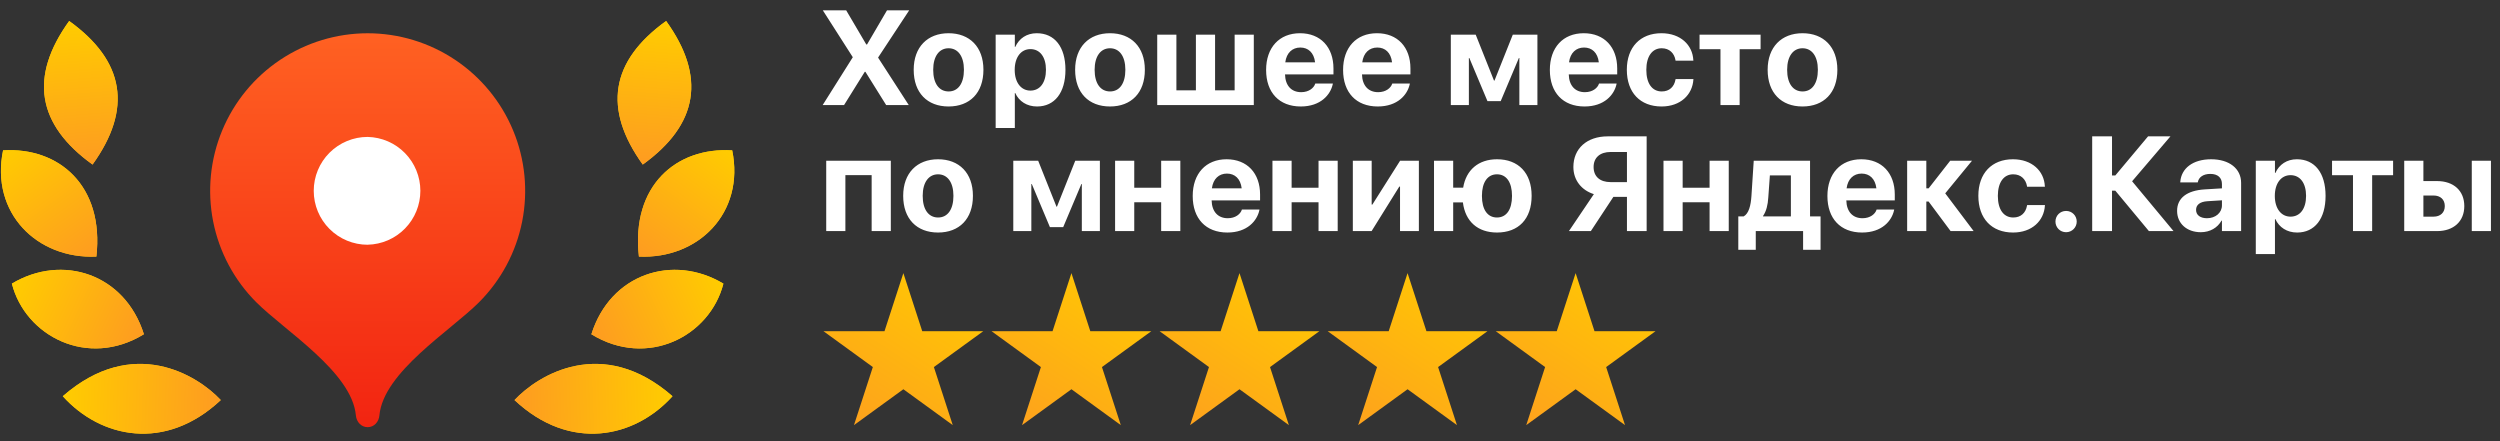 <?xml version="1.0" encoding="UTF-8"?> <svg xmlns="http://www.w3.org/2000/svg" width="238" height="42" viewBox="0 0 238 42" fill="none"><rect x="0" y="0" width="238" height="42" fill="#333333" stroke="none"/><g clip-path="url(#clip0_162_75)"><path d="M48.982 38.087C51.197 35.715 57.34 31.887 64.022 37.72C60.435 41.7 54.275 43.047 48.982 38.087Z" fill="#FFCC00"></path><path d="M48.982 38.087C51.197 35.715 57.34 31.887 64.022 37.72C60.435 41.7 54.275 43.047 48.982 38.087Z" fill="url(#paint0_linear_162_75)"></path><path d="M56.3 31.823C58.107 26.06 64.067 24.13 68.867 27.003C67.595 32 61.642 35.097 56.3 31.823Z" fill="#FFCC00"></path><path d="M56.3 31.823C58.107 26.06 64.067 24.13 68.867 27.003C67.595 32 61.642 35.097 56.3 31.823Z" fill="url(#paint1_linear_162_75)"></path><path d="M60.825 24.425C60.06 17.668 64.405 13.982 69.705 14.315C70.93 20.265 66.468 24.683 60.825 24.425Z" fill="#FFCC00"></path><path d="M60.825 24.425C60.06 17.668 64.405 13.982 69.705 14.315C70.93 20.265 66.468 24.683 60.825 24.425Z" fill="url(#paint2_linear_162_75)"></path><path d="M61.19 15.665C57.378 10.365 58.118 5.81 63.415 1.998C67.23 7.295 66.49 11.85 61.19 15.665Z" fill="#FFCC00"></path><path d="M61.19 15.665C57.378 10.365 58.118 5.81 63.415 1.998C67.23 7.295 66.49 11.85 61.19 15.665Z" fill="url(#paint3_linear_162_75)"></path><path d="M21.017 38.087C18.802 35.715 12.66 31.887 5.978 37.72C9.565 41.7 15.725 43.047 21.017 38.087Z" fill="#FFCC00"></path><path d="M21.017 38.087C18.802 35.715 12.66 31.887 5.978 37.72C9.565 41.7 15.725 43.047 21.017 38.087Z" fill="url(#paint4_linear_162_75)"></path><path d="M13.7 31.823C11.89 26.06 5.93 24.13 1.13 27C2.402 31.997 8.355 35.095 13.695 31.82L13.7 31.823Z" fill="#FFCC00"></path><path d="M13.7 31.823C11.89 26.06 5.93 24.13 1.13 27C2.402 31.997 8.355 35.095 13.695 31.82L13.7 31.823Z" fill="url(#paint5_linear_162_75)"></path><path d="M9.175 24.425C9.937 17.668 5.592 13.982 0.292 14.315C-0.933 20.265 3.527 24.683 9.17 24.425H9.175Z" fill="#FFCC00"></path><path d="M9.175 24.425C9.937 17.668 5.592 13.982 0.292 14.315C-0.933 20.265 3.527 24.683 9.17 24.425H9.175Z" fill="url(#paint6_linear_162_75)"></path><path d="M8.81 15.665C12.623 10.365 11.883 5.81 6.585 1.998C2.77 7.295 3.51 11.85 8.81 15.665Z" fill="#FFCC00"></path><path d="M8.81 15.665C12.623 10.365 11.883 5.81 6.585 1.998C2.77 7.295 3.51 11.85 8.81 15.665Z" fill="url(#paint7_linear_162_75)"></path><path d="M35 3.167C32.035 3.169 29.137 4.05 26.672 5.698C24.207 7.345 22.285 9.687 21.15 12.426C20.015 15.165 19.717 18.179 20.293 21.088C20.87 23.996 22.296 26.669 24.39 28.767C27.105 31.485 33.5 35.417 33.88 39.545C33.935 40.163 34.385 40.667 35 40.667C35.615 40.667 36.065 40.163 36.12 39.545C36.5 35.417 42.888 31.495 45.603 28.777C47.7 26.68 49.129 24.007 49.708 21.098C50.286 18.188 49.99 15.172 48.855 12.431C47.72 9.69 45.798 7.347 43.332 5.699C40.866 4.05 37.967 3.169 35 3.167Z" fill="url(#paint8_linear_162_75)"></path><path d="M35 23.3C33.639 23.3 32.334 22.759 31.371 21.797C30.408 20.834 29.868 19.529 29.868 18.168C29.868 16.806 30.408 15.501 31.371 14.538C32.334 13.576 33.639 13.035 35 13.035C36.342 13.065 37.618 13.618 38.556 14.577C39.494 15.536 40.019 16.825 40.019 18.166C40.019 19.508 39.494 20.796 38.556 21.755C37.618 22.714 36.342 23.268 35 23.297V23.3Z" fill="white"></path></g><path d="M78.319 10L81.181 5.456V5.438L78.331 0.981H80.556L82.469 4.231H82.544L84.444 0.981H86.556L83.6 5.469V5.494L86.513 10H84.362L82.388 6.838H82.325L80.356 10H78.319ZM90.303 10.137C88.272 10.137 86.984 8.831 86.984 6.65V6.638C86.984 4.481 88.297 3.163 90.303 3.163C92.309 3.163 93.622 4.469 93.622 6.638V6.65C93.622 8.838 92.328 10.137 90.303 10.137ZM90.309 8.706C91.203 8.706 91.766 7.956 91.766 6.65V6.638C91.766 5.344 91.191 4.594 90.303 4.594C89.422 4.594 88.841 5.344 88.841 6.638V6.65C88.841 7.963 89.409 8.706 90.309 8.706ZM94.787 12.188V3.3H96.612V4.469H96.65C97.019 3.656 97.743 3.163 98.7 3.163C100.4 3.163 101.431 4.463 101.431 6.644V6.65C101.431 8.825 100.4 10.137 98.725 10.137C97.762 10.137 97.012 9.65 96.65 8.856H96.612V12.188H94.787ZM98.094 8.625C99.006 8.625 99.575 7.869 99.575 6.65V6.644C99.575 5.419 99 4.675 98.094 4.675C97.212 4.675 96.6 5.438 96.6 6.65V6.656C96.6 7.862 97.212 8.625 98.094 8.625ZM105.672 10.137C103.64 10.137 102.353 8.831 102.353 6.65V6.638C102.353 4.481 103.665 3.163 105.672 3.163C107.678 3.163 108.99 4.469 108.99 6.638V6.65C108.99 8.838 107.697 10.137 105.672 10.137ZM105.678 8.706C106.572 8.706 107.134 7.956 107.134 6.65V6.638C107.134 5.344 106.559 4.594 105.672 4.594C104.79 4.594 104.209 5.344 104.209 6.638V6.65C104.209 7.963 104.778 8.706 105.678 8.706ZM110.168 10V3.3H111.993V8.6H113.85V3.3H115.675V8.6H117.537V3.3H119.362V10H110.168ZM123.834 10.137C121.777 10.137 120.534 8.806 120.534 6.662V6.656C120.534 4.525 121.79 3.163 123.759 3.163C125.721 3.163 126.946 4.494 126.946 6.519V7.081H122.334C122.359 8.15 122.94 8.775 123.871 8.775C124.621 8.775 125.077 8.363 125.202 7.987L125.215 7.95H126.89L126.877 8.019C126.665 9.006 125.74 10.137 123.834 10.137ZM123.79 4.525C123.034 4.525 122.477 5.025 122.359 5.931H125.196C125.084 5.006 124.54 4.525 123.79 4.525ZM131.162 10.137C129.106 10.137 127.862 8.806 127.862 6.662V6.656C127.862 4.525 129.118 3.163 131.087 3.163C133.049 3.163 134.274 4.494 134.274 6.519V7.081H129.662C129.687 8.15 130.268 8.775 131.199 8.775C131.949 8.775 132.406 8.363 132.531 7.987L132.543 7.95H134.218L134.206 8.019C133.993 9.006 133.068 10.137 131.162 10.137ZM131.118 4.525C130.362 4.525 129.806 5.025 129.687 5.931H132.524C132.412 5.006 131.868 4.525 131.118 4.525ZM139.837 10H138.118V3.3H140.487L142.23 7.675H142.274L144.018 3.3H146.362V10H144.643V5.519H144.599L142.868 9.625H141.605L139.88 5.519H139.837V10ZM150.846 10.137C148.79 10.137 147.546 8.806 147.546 6.662V6.656C147.546 4.525 148.802 3.163 150.771 3.163C152.733 3.163 153.958 4.494 153.958 6.519V7.081H149.346C149.371 8.15 149.952 8.775 150.883 8.775C151.633 8.775 152.09 8.363 152.215 7.987L152.227 7.95H153.902L153.89 8.019C153.677 9.006 152.752 10.137 150.846 10.137ZM150.802 4.525C150.046 4.525 149.49 5.025 149.371 5.931H152.208C152.096 5.006 151.552 4.525 150.802 4.525ZM158.18 10.137C156.143 10.137 154.874 8.806 154.874 6.644V6.638C154.874 4.494 156.155 3.163 158.168 3.163C159.98 3.163 161.136 4.281 161.205 5.731L161.211 5.775H159.511L159.505 5.719C159.393 5.081 158.943 4.594 158.193 4.594C157.293 4.594 156.73 5.362 156.73 6.644V6.65C156.73 7.963 157.293 8.706 158.199 8.706C158.93 8.706 159.386 8.256 159.505 7.581L159.518 7.525H161.218L161.211 7.562C161.124 9.025 159.974 10.137 158.18 10.137ZM167.608 3.3V4.681H165.614V10H163.789V4.681H161.796V3.3H167.608ZM171.599 10.137C169.567 10.137 168.28 8.831 168.28 6.65V6.638C168.28 4.481 169.592 3.163 171.599 3.163C173.605 3.163 174.917 4.469 174.917 6.638V6.65C174.917 8.838 173.624 10.137 171.599 10.137ZM171.605 8.706C172.499 8.706 173.061 7.956 173.061 6.65V6.638C173.061 5.344 172.486 4.594 171.599 4.594C170.717 4.594 170.136 5.344 170.136 6.638V6.65C170.136 7.963 170.705 8.706 171.605 8.706ZM78.656 22V15.3H84.806V22H82.981V16.675H80.481V22H78.656ZM89.303 22.137C87.272 22.137 85.984 20.831 85.984 18.65V18.637C85.984 16.481 87.297 15.162 89.303 15.162C91.309 15.162 92.622 16.469 92.622 18.637V18.65C92.622 20.837 91.328 22.137 89.303 22.137ZM89.309 20.706C90.203 20.706 90.766 19.956 90.766 18.65V18.637C90.766 17.344 90.191 16.594 89.303 16.594C88.422 16.594 87.841 17.344 87.841 18.637V18.65C87.841 19.962 88.409 20.706 89.309 20.706ZM98.184 22H96.465V15.3H98.834L100.578 19.675H100.622L102.365 15.3H104.709V22H102.99V17.519H102.947L101.215 21.625H99.953L98.228 17.519H98.184V22ZM110.543 22V19.256H107.981V22H106.156V15.3H107.981V17.875H110.543V15.3H112.368V22H110.543ZM116.846 22.137C114.79 22.137 113.546 20.806 113.546 18.663V18.656C113.546 16.525 114.803 15.162 116.771 15.162C118.734 15.162 119.959 16.494 119.959 18.519V19.081H115.346C115.371 20.15 115.953 20.775 116.884 20.775C117.634 20.775 118.09 20.363 118.215 19.988L118.228 19.95H119.903L119.89 20.019C119.678 21.006 118.753 22.137 116.846 22.137ZM116.803 16.525C116.046 16.525 115.49 17.025 115.371 17.931H118.209C118.096 17.006 117.553 16.525 116.803 16.525ZM125.524 22V19.256H122.962V22H121.137V15.3H122.962V17.875H125.524V15.3H127.349V22H125.524ZM128.79 22V15.3H130.583V19.481H130.646L133.29 15.3H135.077V22H133.283V17.762H133.215L130.577 22H128.79ZM136.518 22V15.3H138.343V17.869H139.293C139.568 16.169 140.761 15.162 142.518 15.162C144.543 15.162 145.811 16.462 145.811 18.637V18.65C145.811 20.85 144.561 22.137 142.518 22.137C140.686 22.137 139.493 21.087 139.268 19.269H138.343V22H136.518ZM142.511 20.706C143.411 20.706 143.943 19.956 143.943 18.656V18.644C143.943 17.35 143.411 16.594 142.511 16.594C141.618 16.594 141.08 17.35 141.08 18.644V18.656C141.08 19.956 141.611 20.706 142.511 20.706ZM156.761 22H154.886V18.744H153.593L151.449 22H149.361L151.736 18.481C150.574 18.119 149.786 17.163 149.786 15.9V15.894C149.786 14.156 151.055 12.981 153.061 12.981H156.761V22ZM154.886 17.337V14.469H153.33C152.324 14.469 151.711 15.006 151.711 15.894V15.906C151.711 16.806 152.318 17.337 153.33 17.337H154.886ZM162.752 22V19.256H160.189V22H158.364V15.3H160.189V17.875H162.752V15.3H164.577V22H162.752ZM167.149 23.781H165.486V20.6H165.999C166.486 20.325 166.674 19.575 166.736 18.669L166.955 15.3H172.317V20.6H173.317V23.781H171.655V22H167.149V23.781ZM170.492 20.6V16.7H168.492L168.342 18.788C168.299 19.506 168.155 20.106 167.842 20.562V20.6H170.492ZM177.27 22.137C175.214 22.137 173.97 20.806 173.97 18.663V18.656C173.97 16.525 175.226 15.162 177.195 15.162C179.158 15.162 180.383 16.494 180.383 18.519V19.081H175.77C175.795 20.15 176.376 20.775 177.308 20.775C178.058 20.775 178.514 20.363 178.639 19.988L178.652 19.95H180.327L180.314 20.019C180.102 21.006 179.177 22.137 177.27 22.137ZM177.226 16.525C176.47 16.525 175.914 17.025 175.795 17.931H178.633C178.52 17.006 177.977 16.525 177.226 16.525ZM183.605 19.188H183.386V22H181.561V15.3H183.386V17.931H183.605L185.661 15.3H187.736L185.186 18.406L187.892 22H185.698L183.605 19.188ZM191.645 22.137C189.607 22.137 188.339 20.806 188.339 18.644V18.637C188.339 16.494 189.62 15.162 191.632 15.162C193.445 15.162 194.601 16.281 194.67 17.731L194.676 17.775H192.976L192.97 17.719C192.857 17.081 192.407 16.594 191.657 16.594C190.757 16.594 190.195 17.363 190.195 18.644V18.65C190.195 19.962 190.757 20.706 191.664 20.706C192.395 20.706 192.851 20.256 192.97 19.581L192.982 19.525H194.682L194.676 19.562C194.589 21.025 193.439 22.137 191.645 22.137ZM196.692 22.106C196.123 22.106 195.679 21.656 195.679 21.094C195.679 20.525 196.123 20.081 196.692 20.081C197.254 20.081 197.704 20.525 197.704 21.094C197.704 21.656 197.254 22.106 196.692 22.106ZM201.064 22H199.176V12.981H201.064V16.706H201.376L204.495 12.981H206.626L202.976 17.256L206.92 22H204.576L201.376 18.15H201.064V22ZM209.516 22.106C208.173 22.106 207.26 21.262 207.26 20.081V20.069C207.26 18.85 208.204 18.137 209.873 18.031L211.529 17.931V17.519C211.529 16.925 211.141 16.556 210.423 16.556C209.741 16.556 209.335 16.875 209.241 17.306L209.229 17.363H207.56L207.566 17.288C207.666 16.05 208.729 15.162 210.504 15.162C212.229 15.162 213.354 16.056 213.354 17.406V22H211.529V21H211.491C211.104 21.688 210.391 22.106 209.516 22.106ZM209.066 19.988C209.066 20.481 209.479 20.775 210.104 20.775C210.923 20.775 211.529 20.25 211.529 19.55V19.069L210.148 19.156C209.441 19.2 209.066 19.5 209.066 19.975V19.988ZM214.751 24.188V15.3H216.576V16.469H216.613C216.982 15.656 217.707 15.162 218.663 15.162C220.363 15.162 221.394 16.462 221.394 18.644V18.65C221.394 20.825 220.363 22.137 218.688 22.137C217.726 22.137 216.976 21.65 216.613 20.856H216.576V24.188H214.751ZM218.057 20.625C218.969 20.625 219.538 19.869 219.538 18.65V18.644C219.538 17.419 218.963 16.675 218.057 16.675C217.176 16.675 216.563 17.438 216.563 18.65V18.656C216.563 19.863 217.176 20.625 218.057 20.625ZM227.823 15.3V16.681H225.829V22H224.004V16.681H222.01V15.3H227.823ZM228.882 22V15.3H230.707V17.238H232.007C233.588 17.238 234.601 18.163 234.601 19.613V19.625C234.601 21.075 233.588 22 232.007 22H228.882ZM235.313 22V15.3H237.138V22H235.313ZM231.676 18.613H230.707V20.625H231.676C232.332 20.625 232.744 20.231 232.744 19.625V19.613C232.744 19 232.332 18.613 231.676 18.613Z" fill="white"></path><path d="M86 26L87.796 31.528H93.609L88.906 34.944L90.702 40.472L86 37.056L81.298 40.472L83.094 34.944L78.391 31.528H84.204L86 26Z" fill="url(#paint9_linear_162_75)"></path><path d="M102 26L103.796 31.528H109.608L104.906 34.944L106.702 40.472L102 37.056L97.298 40.472L99.094 34.944L94.391 31.528H100.204L102 26Z" fill="url(#paint10_linear_162_75)"></path><path d="M118 26L119.796 31.528H125.608L120.906 34.944L122.702 40.472L118 37.056L113.298 40.472L115.094 34.944L110.392 31.528H116.204L118 26Z" fill="url(#paint11_linear_162_75)"></path><path d="M134 26L135.796 31.528H141.608L136.906 34.944L138.702 40.472L134 37.056L129.298 40.472L131.094 34.944L126.392 31.528H132.204L134 26Z" fill="url(#paint12_linear_162_75)"></path><path d="M150 26L151.796 31.528H157.608L152.906 34.944L154.702 40.472L150 37.056L145.298 40.472L147.094 34.944L142.392 31.528H148.204L150 26Z" fill="url(#paint13_linear_162_75)"></path><defs><linearGradient id="paint0_linear_162_75" x1="63.975" y1="38.242" x2="48.967" y2="38.812" gradientUnits="userSpaceOnUse"><stop stop-color="#FFCC00"></stop><stop offset="1" stop-color="#FE9B21"></stop></linearGradient><linearGradient id="paint1_linear_162_75" x1="68.852" y1="27.017" x2="56.585" y2="32.612" gradientUnits="userSpaceOnUse"><stop stop-color="#FFCC00"></stop><stop offset="1" stop-color="#FE9B21"></stop></linearGradient><linearGradient id="paint2_linear_162_75" x1="69.522" y1="14.18" x2="61.623" y2="25.11" gradientUnits="userSpaceOnUse"><stop stop-color="#FFCC00"></stop><stop offset="1" stop-color="#FE9B21"></stop></linearGradient><linearGradient id="paint3_linear_162_75" x1="63.298" y1="1.995" x2="62.175" y2="15.825" gradientUnits="userSpaceOnUse"><stop stop-color="#FFCC00"></stop><stop offset="1" stop-color="#FE9B21"></stop></linearGradient><linearGradient id="paint4_linear_162_75" x1="6.025" y1="38.242" x2="21.032" y2="38.812" gradientUnits="userSpaceOnUse"><stop stop-color="#FFCC00"></stop><stop offset="1" stop-color="#FE9B21"></stop></linearGradient><linearGradient id="paint5_linear_162_75" x1="1.147" y1="27.017" x2="13.415" y2="32.612" gradientUnits="userSpaceOnUse"><stop stop-color="#FFCC00"></stop><stop offset="1" stop-color="#FE9B21"></stop></linearGradient><linearGradient id="paint6_linear_162_75" x1="0.477" y1="14.18" x2="8.377" y2="25.11" gradientUnits="userSpaceOnUse"><stop stop-color="#FFCC00"></stop><stop offset="1" stop-color="#FE9B21"></stop></linearGradient><linearGradient id="paint7_linear_162_75" x1="6.703" y1="1.995" x2="7.825" y2="15.825" gradientUnits="userSpaceOnUse"><stop stop-color="#FFCC00"></stop><stop offset="1" stop-color="#FE9B21"></stop></linearGradient><linearGradient id="paint8_linear_162_75" x1="35" y1="3.167" x2="35" y2="40.667" gradientUnits="userSpaceOnUse"><stop stop-color="#FF6122"></stop><stop offset="1" stop-color="#F22411"></stop></linearGradient><linearGradient id="paint9_linear_162_75" x1="93.326" y1="25.82" x2="81.302" y2="44.213" gradientUnits="userSpaceOnUse"><stop stop-color="#FFCC00"></stop><stop offset="1" stop-color="#FE9B21"></stop></linearGradient><linearGradient id="paint10_linear_162_75" x1="109.326" y1="25.82" x2="97.302" y2="44.213" gradientUnits="userSpaceOnUse"><stop stop-color="#FFCC00"></stop><stop offset="1" stop-color="#FE9B21"></stop></linearGradient><linearGradient id="paint11_linear_162_75" x1="125.326" y1="25.82" x2="113.302" y2="44.213" gradientUnits="userSpaceOnUse"><stop stop-color="#FFCC00"></stop><stop offset="1" stop-color="#FE9B21"></stop></linearGradient><linearGradient id="paint12_linear_162_75" x1="141.326" y1="25.82" x2="129.302" y2="44.213" gradientUnits="userSpaceOnUse"><stop stop-color="#FFCC00"></stop><stop offset="1" stop-color="#FE9B21"></stop></linearGradient><linearGradient id="paint13_linear_162_75" x1="157.326" y1="25.82" x2="145.302" y2="44.213" gradientUnits="userSpaceOnUse"><stop stop-color="#FFCC00"></stop><stop offset="1" stop-color="#FE9B21"></stop></linearGradient><clipPath id="clip0_162_75"><rect width="70" height="40" fill="white" transform="translate(0 1.5)"></rect></clipPath></defs></svg> 